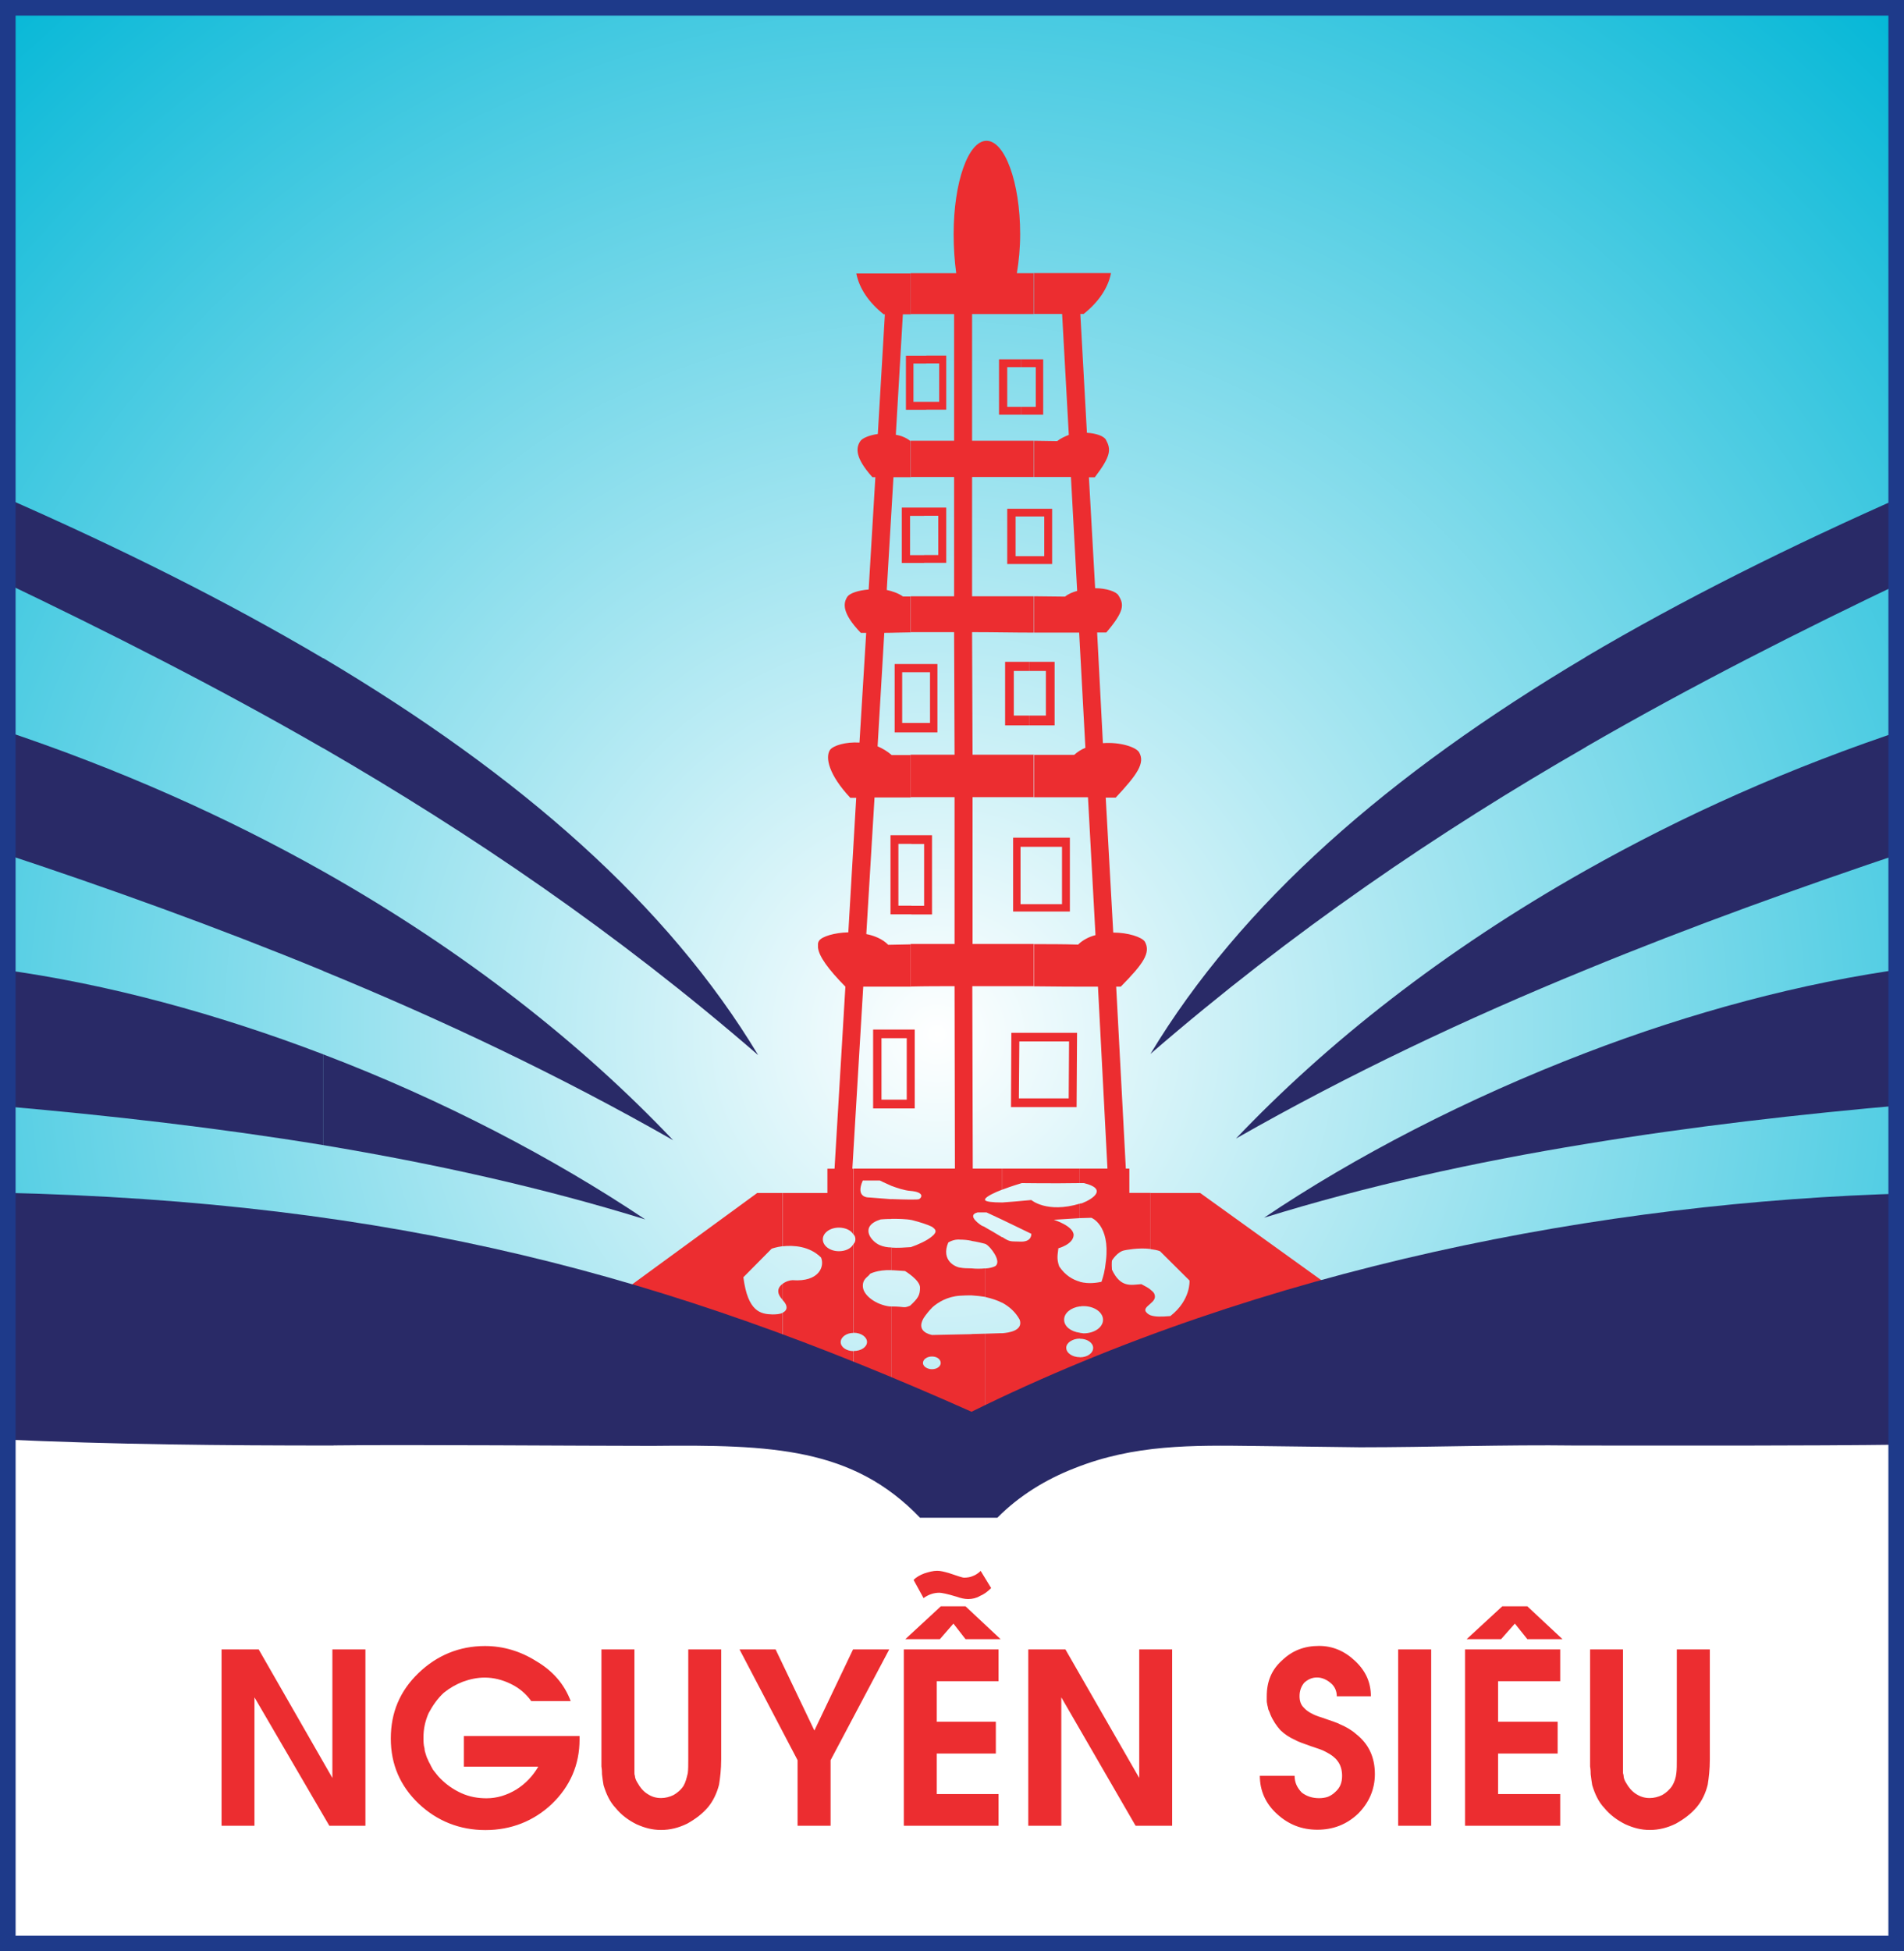 <?xml version="1.0" encoding="utf-8"?>
<svg width="122" height="125" viewBox="0 0 122 125" fill="none" xmlns="http://www.w3.org/2000/svg">
<rect x="0" y="0" width="122" height="125" fill="#808080" stroke="none"/>
<g clip-path="url(#clip0_514_257)">
<path d="M122.557 91.49H-0.392V124.985H122.557V91.49Z" fill="white"/>
<path d="M122.783 -0.823H-0.52V91.04H122.783V-0.823Z" fill="url(#paint0_radial_514_257)"/>
<path fill-rule="evenodd" clip-rule="evenodd" d="M73.712 76.422H76.905L84.699 82.028L73.712 89.296V84.251C74.013 84.356 74.374 84.356 74.992 84.304C76.317 83.271 76.219 82.028 76.219 82.028C76.219 82.028 76.031 81.841 74.329 80.15C74.141 80.075 73.93 80.045 73.712 80.015V76.422ZM73.712 83.51C73.93 83.323 74.088 83.144 73.953 82.852C73.953 82.852 73.9 82.747 73.712 82.612V83.518V83.51ZM69.193 74.858H72.364V76.415H73.719V80.007C72.951 79.903 72.07 80.09 72.07 80.09C71.596 80.165 71.249 80.748 71.249 80.748C71.249 80.748 71.219 80.913 71.249 81.332C71.806 82.515 72.469 82.305 73.132 82.26C73.395 82.395 73.584 82.5 73.712 82.605V83.51C73.478 83.72 73.237 83.877 73.501 84.117C73.554 84.169 73.636 84.221 73.712 84.251V89.296L69.193 92.283V86.946C69.675 86.946 70.044 86.684 70.044 86.34C70.044 86.025 69.675 85.756 69.193 85.756V85.382C69.276 85.382 69.359 85.412 69.434 85.412C70.127 85.412 70.677 85.022 70.677 84.543C70.677 84.064 70.12 83.668 69.434 83.668C69.359 83.668 69.276 83.668 69.193 83.69V82.111C69.781 82.268 70.308 82.163 70.579 82.111C70.707 81.714 70.79 81.452 70.865 80.756C71.136 78.458 69.931 78.009 69.931 78.009L69.186 78.031V77.103C69.186 77.103 69.269 77.081 69.321 77.081C70.067 76.789 70.971 76.153 69.449 75.786H69.186V74.858H69.193ZM64.223 74.858H69.193V75.786C67.491 75.816 65.473 75.786 65.473 75.786C65.473 75.786 64.833 75.973 64.223 76.205V74.858ZM69.193 92.275L68.425 92.799L64.223 92.275V85.404C64.622 85.374 65.578 85.247 65.337 84.536C65.074 84.057 64.697 83.712 64.223 83.451V79.244C64.75 79.588 64.75 79.506 65.443 79.536C66.136 79.536 66.083 79.034 66.083 79.034L64.223 78.136V77.028C64.675 76.998 65.285 76.946 66.083 76.871C66.083 76.871 67.077 77.739 69.193 77.103V78.031L67.521 78.136C67.521 78.136 68.794 78.533 68.794 79.117C68.764 79.715 67.815 79.962 67.815 79.962C67.785 80.329 67.68 80.591 67.868 81.123C68.267 81.714 68.749 81.976 69.193 82.103V83.683C68.613 83.765 68.184 84.109 68.184 84.536C68.184 84.962 68.606 85.299 69.193 85.374V85.748C68.719 85.748 68.32 86.018 68.32 86.332C68.32 86.677 68.719 86.939 69.193 86.939V92.275ZM63.131 74.858H64.215V76.205C63.711 76.392 63.236 76.632 63.131 76.789V74.858ZM64.223 92.275L63.138 92.118V85.434L64.065 85.404H64.223V92.275ZM64.223 77.028V78.136L63.214 77.665H63.131V76.894C63.214 76.968 63.523 77.028 64.215 77.028H64.223ZM64.223 79.251V83.458C63.907 83.293 63.53 83.174 63.138 83.084V81.257C63.402 81.242 63.613 81.183 63.771 81.108C64.223 80.786 63.402 79.813 63.214 79.73C63.214 79.701 63.154 79.701 63.131 79.686V78.623C63.364 78.75 63.824 79.019 64.215 79.259L64.223 79.251ZM62.25 74.858H63.131V76.789C63.131 76.789 63.101 76.871 63.131 76.894V77.665H62.641C61.873 77.852 62.882 78.51 62.943 78.533C62.973 78.533 63.025 78.563 63.131 78.615V79.678C62.943 79.626 62.596 79.543 62.25 79.491V74.865V74.858ZM63.131 92.118L62.25 92.006V85.456L63.131 85.434V92.118ZM63.131 81.25V83.076C62.86 83.031 62.574 83.001 62.25 82.979V81.25C62.544 81.28 62.837 81.28 63.131 81.25ZM59.719 74.858H62.25V79.483C62.009 79.431 61.745 79.409 61.557 79.409C61.097 79.356 60.759 79.596 60.759 79.596C60.277 80.756 61.233 81.183 61.557 81.205C61.685 81.235 61.956 81.25 62.25 81.25V82.979C62.009 82.979 61.775 82.979 61.504 83.001C60.706 83.054 60.096 83.421 59.719 83.765V79.192C59.832 79.117 59.885 79.034 59.93 78.952C59.983 78.817 59.9 78.712 59.719 78.585V74.858ZM62.25 92.013L59.719 91.706V87.709C60.043 87.709 60.277 87.522 60.277 87.313C60.277 87.073 60.036 86.894 59.719 86.894V85.516H59.749L62.25 85.464V92.013ZM57.121 74.858H59.719V78.585C59.456 78.451 58.944 78.286 58.447 78.159C58.047 78.076 57.513 78.076 57.121 78.076V76.811C57.942 76.841 58.823 76.864 58.898 76.811C59.087 76.699 59.215 76.362 58.341 76.287C57.942 76.257 57.49 76.1 57.121 75.965V74.858ZM59.719 91.706L57.121 91.355V83.69C58.025 83.69 57.867 83.825 58.319 83.638C58.823 83.166 58.951 82.979 58.951 82.477C58.951 81.998 57.995 81.422 57.995 81.422C57.995 81.422 58.078 81.422 57.257 81.37H57.121V79.918C57.513 79.948 57.942 79.918 58.364 79.888C58.846 79.723 59.403 79.468 59.719 79.199V83.772C59.35 84.147 59.162 84.468 59.162 84.468C58.71 85.284 59.531 85.471 59.719 85.516V86.894C59.403 86.894 59.139 87.073 59.139 87.313C59.139 87.522 59.403 87.709 59.719 87.709V91.706ZM54.696 74.858H57.121V75.965C56.692 75.778 56.376 75.621 56.376 75.621H55.284C54.779 76.759 55.683 76.706 55.683 76.706C55.683 76.706 56.376 76.759 57.121 76.819V78.084C56.722 78.084 56.428 78.114 56.428 78.114C55.073 78.533 55.766 79.483 56.353 79.753C56.594 79.858 56.858 79.91 57.129 79.91V81.362C56.195 81.332 55.743 81.602 55.743 81.602C55.668 81.781 55.239 81.901 55.291 82.448C55.344 83.001 56.142 83.585 57.016 83.69H57.129V91.355L54.704 91.063V86.542C55.186 86.542 55.555 86.28 55.555 85.965C55.555 85.651 55.186 85.374 54.704 85.374V79.671C54.787 79.588 54.809 79.483 54.809 79.379C54.809 79.274 54.779 79.169 54.704 79.087V74.858H54.696ZM50.148 76.422H53.017V74.865H54.689V79.094C54.561 78.825 54.184 78.638 53.755 78.638C53.175 78.638 52.723 78.982 52.723 79.386C52.723 79.805 53.175 80.15 53.755 80.15C54.184 80.15 54.553 79.97 54.689 79.678V85.382C54.237 85.382 53.868 85.651 53.868 85.973C53.868 86.295 54.237 86.549 54.689 86.549V91.07L50.14 90.494V84.094C50.434 83.959 50.509 83.698 50.215 83.353C50.193 83.323 50.17 83.301 50.14 83.271V82.245C50.351 82.081 50.622 82.006 50.78 82.006C52.482 82.133 52.851 81.13 52.61 80.554C51.865 79.813 50.833 79.76 50.14 79.835V76.43L50.148 76.422ZM48.498 76.422H50.155V79.828C49.726 79.88 49.44 79.992 49.44 79.992L47.632 81.819C47.919 84.042 48.747 84.177 49.492 84.199C49.756 84.199 49.997 84.177 50.155 84.094V90.494L47.76 90.202L39.891 82.724L48.506 76.43L48.498 76.422ZM50.148 82.238C49.861 82.448 49.696 82.792 50.148 83.263V82.238Z" fill="#EC2D30"/>
<path fill-rule="evenodd" clip-rule="evenodd" d="M71.189 17.492C71 18.465 70.368 19.371 69.434 20.112H69.223L69.645 27.724C70.232 27.754 70.737 27.934 70.865 28.174C71.189 28.78 71.211 29.184 70.149 30.576H69.773L70.172 37.679C70.887 37.679 71.527 37.897 71.663 38.136C72.032 38.712 72.062 39.139 70.887 40.516H70.3L70.669 47.605C71.738 47.522 72.778 47.844 72.988 48.188C73.388 48.877 72.875 49.611 71.49 51.093H70.85L71.332 59.738C72.288 59.738 73.169 60.03 73.357 60.322C73.757 61.033 73.244 61.751 71.814 63.203H71.52L72.16 75.262L70.985 75.314L70.353 63.203C68.997 63.203 67.611 63.203 66.233 63.181V60.479C67.19 60.479 68.116 60.479 69.08 60.509C69.366 60.224 69.773 60.007 70.194 59.903L69.713 51.07H66.226V48.353H68.831C69.042 48.166 69.276 48.009 69.547 47.904L69.148 40.524H66.226V38.196L68.244 38.218C68.462 38.039 68.726 37.934 69.02 37.852L68.621 30.554H66.226V28.233L67.739 28.256C67.98 28.069 68.221 27.964 68.485 27.859L68.056 20.112H66.226V17.492H71.173H71.189ZM66.241 63.173H62.302L62.332 75.254H61.188L61.165 63.173C60.254 63.173 59.297 63.173 58.348 63.196V60.471H61.165V51.063H58.348V48.346H61.165L61.135 40.494H58.348V38.196H61.135V30.554H58.348V28.233H61.135V20.12H58.348V17.5H61.27C61.165 16.736 61.105 15.883 61.105 14.992C61.105 11.684 62.038 9.019 63.213 9.019C64.388 9.019 65.367 11.684 65.367 14.992C65.367 15.891 65.284 16.736 65.156 17.5H66.248V20.12H62.287V28.233H66.248V30.554H62.287V38.196H66.248V40.524C64.945 40.524 63.62 40.494 62.287 40.494L62.317 48.346H66.256V51.063H62.317V60.471H66.256V63.173H66.241ZM58.341 63.203H55.313L54.59 75.284L53.453 75.209L54.169 63.203C53.077 62.096 52.467 61.257 52.414 60.696V60.479C52.414 60.404 52.437 60.329 52.489 60.254C52.678 59.985 53.476 59.745 54.357 59.723L54.862 51.108H54.485C53.099 49.626 52.866 48.518 53.182 48.039C53.393 47.754 54.191 47.515 55.072 47.567L55.502 40.539H55.155C53.935 39.266 54.018 38.638 54.304 38.211C54.462 38.001 54.997 37.814 55.66 37.762L56.089 30.569H55.901C54.764 29.304 54.839 28.668 55.133 28.248C55.268 28.061 55.69 27.882 56.247 27.799L56.699 20.135H56.624C55.69 19.394 55.057 18.488 54.869 17.515H58.356V20.135H57.851L57.4 27.852C57.746 27.904 58.062 28.039 58.333 28.248H58.363V30.569H57.249L56.82 37.792C57.189 37.874 57.565 38.001 57.859 38.211H58.363V40.509C57.806 40.509 57.219 40.539 56.661 40.539L56.232 47.807C56.556 47.949 56.865 48.129 57.136 48.368H58.356V51.085H56.036L55.509 59.835C56.036 59.94 56.548 60.15 56.917 60.524L58.356 60.494V63.218L58.341 63.203Z" fill="#EC2D30"/>
<path fill-rule="evenodd" clip-rule="evenodd" d="M57.279 65.951H58.612V71.003H57.279V70.442H58.1V66.504H57.279V65.951ZM55.946 65.951H57.279V66.504H56.481V70.442H57.279V71.003H55.946V65.951Z" fill="#EC2D30"/>
<path fill-rule="evenodd" clip-rule="evenodd" d="M66.881 66.16H69.013L68.983 70.92H66.881V70.359H68.478L68.501 66.714H66.881V66.16ZM64.803 66.16H66.881V66.714H65.315L65.285 70.359H66.881V70.92H64.78L64.803 66.16Z" fill="#EC2D30"/>
<path fill-rule="evenodd" clip-rule="evenodd" d="M66.716 53.66H68.553V58.391H66.716V57.919H68.049V54.244H66.716V53.66ZM64.916 53.66H66.716V54.244H65.391V57.919H66.716V58.391H64.916V53.66Z" fill="#EC2D30"/>
<path fill-rule="evenodd" clip-rule="evenodd" d="M58.688 43.061H59.592V46.31H58.688V46.916H60.066V42.537H58.688V43.061ZM57.807 43.061H58.688V42.537H57.325V46.916H58.688V46.31H57.807V43.061Z" fill="#EC2D30"/>
<path fill-rule="evenodd" clip-rule="evenodd" d="M65.977 42.395H67.574V46.467H65.977V45.838H67.016V42.979H65.977V42.395ZM64.403 42.395H65.97V42.979H64.961V45.838H65.97V46.467H64.403V42.395Z" fill="#EC2D30"/>
<path fill-rule="evenodd" clip-rule="evenodd" d="M66.008 32.59H67.416V36.13H66.008V35.629H66.911V33.084H66.008V32.59ZM64.539 32.59H66.008V33.084H65.074V35.629H66.008V36.13H64.539V32.59Z" fill="#EC2D30"/>
<path fill-rule="evenodd" clip-rule="evenodd" d="M59.215 32.515H60.631V36.055H59.215V35.554H60.119V33.039H59.215V32.507V32.515ZM57.784 32.515H59.215V33.046H58.311V35.561H59.215V36.063H57.784V32.522V32.515Z" fill="#EC2D30"/>
<path fill-rule="evenodd" clip-rule="evenodd" d="M60.179 25.741H59.351V26.242H60.631V22.777H59.351V23.278H60.179V25.733V25.741ZM59.351 25.741H58.53V23.286H59.351V22.784H58.048V26.25H59.351V25.748V25.741Z" fill="#EC2D30"/>
<path fill-rule="evenodd" clip-rule="evenodd" d="M66.369 26.063H65.435V26.564H66.843V23.017H65.435V23.518H66.369V26.063ZM65.443 26.063H64.539V23.518H65.443V23.017H64.012V26.564H65.443V26.063Z" fill="#EC2D30"/>
<path fill-rule="evenodd" clip-rule="evenodd" d="M58.394 53.503H59.719V58.578H58.394V58.024H59.214V54.064H58.394V53.51V53.503ZM57.06 53.503H58.394V54.057H57.565V58.016H58.394V58.57H57.06V53.495V53.503Z" fill="#EC2D30"/>
<path fill-rule="evenodd" clip-rule="evenodd" d="M101.622 73.278C108.347 72.171 115.291 71.37 122.279 70.763V62.021C115.389 62.949 108.317 64.873 101.622 67.44V73.278ZM101.622 62.118V55.748C107.76 52.283 114.651 49.169 122.279 46.654V54.506C115.344 56.834 108.423 59.319 101.622 62.118ZM101.622 47.844C108.453 43.9 115.344 40.412 122.279 37.111V31.639C114.643 35 107.737 38.458 101.622 42.073V47.844ZM80.98 78.009C87.547 75.973 94.46 74.446 101.622 73.278V67.44C93.986 70.367 86.832 74.072 80.98 78.016V78.009ZM101.622 42.081V47.852C92.148 53.301 82.81 59.648 73.713 67.515C79.512 57.897 88.925 49.618 101.622 42.081ZM101.622 55.748V62.118C93.986 65.24 86.485 68.78 79.195 72.934C84.972 66.856 92.465 60.906 101.622 55.748Z" fill="#292A67"/>
<path fill-rule="evenodd" clip-rule="evenodd" d="M41.345 78.114C34.778 76.078 27.835 74.543 20.703 73.353V67.537C28.339 70.442 35.464 74.177 41.345 78.114ZM20.711 62.201C28.317 65.322 35.848 68.885 43.13 73.039C37.361 66.954 29.861 60.981 20.711 55.823V62.201ZM20.711 47.927C30.154 53.391 39.485 59.708 48.582 67.59C42.784 57.964 33.393 49.693 20.711 42.156V47.927ZM20.711 73.353C13.955 72.246 7.042 71.452 0.046 70.846V62.096C6.937 63.024 14.008 64.978 20.711 67.537V73.353ZM20.711 42.163V47.934C13.873 43.989 6.959 40.502 0.046 37.193V31.752C7.682 35.09 14.573 38.54 20.711 42.171V42.163ZM20.711 55.823C14.565 52.358 7.675 49.267 0.046 46.729V54.611C6.989 56.901 13.903 59.394 20.711 62.193V55.816V55.823Z" fill="#292A67"/>
<path d="M14.196 116.953V105.658H16.576L21.298 113.892V105.658H23.414V116.953H21.102L16.305 108.727V116.953H14.188H14.196ZM36.555 108.967H34.04C33.709 108.503 33.272 108.129 32.73 107.867C32.195 107.605 31.622 107.462 31.058 107.462C30.591 107.462 30.116 107.56 29.649 107.732C29.212 107.904 28.813 108.129 28.437 108.435C28.038 108.802 27.736 109.236 27.465 109.738C27.232 110.269 27.134 110.771 27.134 111.302C27.134 111.542 27.134 111.766 27.202 112.006C27.202 112.133 27.239 112.23 27.27 112.335C27.307 112.462 27.337 112.567 27.405 112.694C27.443 112.792 27.503 112.926 27.571 113.031C27.608 113.129 27.676 113.226 27.744 113.361C27.91 113.563 28.045 113.765 28.218 113.929C28.618 114.334 29.054 114.633 29.559 114.865C30.094 115.105 30.628 115.194 31.171 115.194C31.841 115.194 32.473 115 33.083 114.633C33.678 114.259 34.145 113.765 34.492 113.166H29.725V111.205H37.135V111.437C37.135 113.039 36.533 114.431 35.358 115.561C34.191 116.661 32.745 117.23 31.103 117.23C29.461 117.23 28.015 116.661 26.818 115.531C25.643 114.401 25.041 113.031 25.041 111.37C25.041 109.708 25.613 108.331 26.818 107.17C27.992 106.04 29.431 105.441 31.073 105.441C32.24 105.441 33.347 105.771 34.356 106.407C35.433 107.036 36.171 107.904 36.57 108.974L36.555 108.967ZM38.536 105.658H40.652V113.555C40.652 113.623 40.652 113.682 40.682 113.75C40.682 113.884 40.75 114.049 40.855 114.214C41.021 114.513 41.217 114.745 41.488 114.917C41.751 115.09 42.023 115.179 42.361 115.179C42.625 115.179 42.896 115.112 43.16 114.985C43.393 114.85 43.634 114.655 43.8 114.393C43.935 114.161 43.996 113.892 44.071 113.585C44.101 113.353 44.101 113.054 44.101 112.687V105.658H46.21V112.687C46.21 113.353 46.142 113.892 46.074 114.319C45.939 114.85 45.705 115.352 45.374 115.756C45.005 116.19 44.568 116.519 44.033 116.819C43.461 117.096 42.926 117.223 42.361 117.223C41.797 117.223 41.315 117.096 40.78 116.856C40.245 116.587 39.809 116.257 39.447 115.816C39.078 115.426 38.844 114.925 38.671 114.349C38.634 114.154 38.603 113.914 38.573 113.652C38.573 113.555 38.573 113.383 38.536 113.151V105.658ZM51.105 116.953V112.754L47.385 105.658H49.697L52.182 110.853L54.659 105.658H56.979L53.221 112.754V116.953H51.112H51.105ZM57.913 116.953V105.658H63.983V107.694H60.021V110.292H63.809V112.328H60.021V114.925H63.983V116.953H57.913ZM58.011 105L60.285 102.896H61.866L64.111 105H61.866L61.091 104.004L60.225 105H58.011ZM59.178 102.373L58.538 101.205C58.711 101.033 58.937 100.898 59.215 100.793C59.517 100.696 59.788 100.621 60.051 100.621C60.277 100.621 60.518 100.688 60.789 100.763C61.354 100.958 61.693 101.063 61.761 101.063C61.964 101.063 62.168 101.033 62.333 100.958C62.499 100.898 62.672 100.793 62.838 100.629L63.508 101.729C63.267 101.968 63.041 102.133 62.8 102.23C62.567 102.373 62.296 102.432 62.032 102.432C61.791 102.432 61.528 102.365 61.324 102.29C60.692 102.096 60.322 102.028 60.194 102.028C59.856 102.028 59.517 102.126 59.185 102.365L59.178 102.373ZM65.888 116.953V105.658H68.268L72.997 113.892V105.658H75.106V116.953H72.763L68.004 108.727V116.953H65.888ZM80.731 113.757H82.953C82.953 114.191 83.118 114.521 83.412 114.828C83.713 115.06 84.082 115.187 84.519 115.187C84.722 115.187 84.926 115.157 85.092 115.097C85.257 115.03 85.423 114.925 85.558 114.79C85.867 114.521 85.995 114.191 85.995 113.757C85.995 113.39 85.905 113.054 85.694 112.792C85.558 112.597 85.295 112.395 84.956 112.223C84.73 112.096 84.429 111.998 84.015 111.864C83.518 111.691 83.149 111.557 82.975 111.452C82.606 111.287 82.313 111.093 82.034 110.823C81.801 110.561 81.567 110.224 81.401 109.828C81.364 109.73 81.334 109.626 81.266 109.498C81.236 109.364 81.236 109.304 81.198 109.199C81.198 109.131 81.168 109.064 81.168 108.967V108.66C81.168 107.724 81.469 106.968 82.147 106.362C82.81 105.726 83.578 105.434 84.519 105.434C85.393 105.434 86.161 105.763 86.831 106.399C87.501 107.028 87.84 107.762 87.84 108.66H85.656C85.656 108.323 85.521 108.031 85.287 107.829C85.016 107.597 84.715 107.455 84.384 107.455C84.052 107.455 83.781 107.597 83.57 107.792C83.374 108.024 83.269 108.316 83.269 108.652C83.269 108.929 83.337 109.191 83.54 109.386C83.743 109.618 84.112 109.85 84.677 110.015C85.348 110.247 85.747 110.381 85.852 110.449C86.221 110.606 86.59 110.808 86.891 111.078C87.69 111.706 88.096 112.545 88.096 113.645C88.096 114.611 87.727 115.471 87.027 116.175C86.289 116.879 85.415 117.208 84.414 117.208C83.412 117.208 82.569 116.879 81.831 116.205C81.093 115.539 80.724 114.708 80.724 113.742L80.731 113.757ZM89.588 116.953V105.658H91.704V116.953H89.588ZM93.873 116.953V105.658H99.972V107.694H95.989V110.292H99.807V112.328H95.989V114.925H99.972V116.953H93.873ZM93.978 105L96.26 102.896H97.864L100.116 105H97.864L97.066 104.004L96.184 105H93.978ZM101.878 105.658H103.994V113.555C103.994 113.623 104.032 113.682 104.032 113.75C104.032 113.884 104.092 114.049 104.197 114.214C104.363 114.513 104.566 114.745 104.83 114.917C105.101 115.09 105.372 115.179 105.704 115.179C105.967 115.179 106.246 115.112 106.509 114.985C106.743 114.85 106.976 114.655 107.149 114.393C107.285 114.161 107.383 113.892 107.413 113.585C107.443 113.353 107.443 113.054 107.443 112.687V105.658H109.559V112.687C109.559 113.353 109.492 113.892 109.424 114.319C109.296 114.85 109.062 115.352 108.723 115.756C108.354 116.19 107.918 116.519 107.383 116.819C106.818 117.096 106.276 117.223 105.711 117.223C105.146 117.223 104.672 117.096 104.137 116.856C103.602 116.587 103.166 116.257 102.797 115.816C102.428 115.426 102.194 114.925 102.021 114.349C101.991 114.154 101.953 113.914 101.923 113.652C101.923 113.555 101.923 113.383 101.885 113.151V105.658H101.878Z" fill="#EC2D30"/>
<path fill-rule="evenodd" clip-rule="evenodd" d="M21.373 92.597C14.324 92.597 7.275 92.537 0.016 92.201V76.4C25.575 76.976 42.836 81.781 62.251 90.434C80.844 81.257 102.624 76.976 122.309 76.445V92.537C115.102 92.627 107.971 92.597 100.982 92.597C96.381 92.537 91.674 92.71 87.148 92.71C85.182 92.68 82.599 92.657 80.445 92.627C76.409 92.575 72.681 92.522 68.855 94.049C67.018 94.76 65.286 95.823 63.907 97.223H58.952C54.645 92.732 49.486 92.537 41.804 92.62C37.309 92.62 25.997 92.53 21.403 92.59H21.381L21.373 92.597Z" fill="#292A67"/>
</g>
<rect x="0.5" y="0.5" width="121" height="124" stroke="#1E3A8A"/>
<defs>
<radialGradient id="paint0_radial_514_257" cx="0" cy="0" r="1" gradientUnits="userSpaceOnUse" gradientTransform="translate(60.029 66.317) scale(92.246 91.684)">
<stop stop-color="white"/>
<stop offset="1" stop-color="#00B6D6"/>
</radialGradient>
<clipPath id="clip0_514_257">
<rect width="122" height="125" fill="white"/>
</clipPath>
</defs>
</svg>
